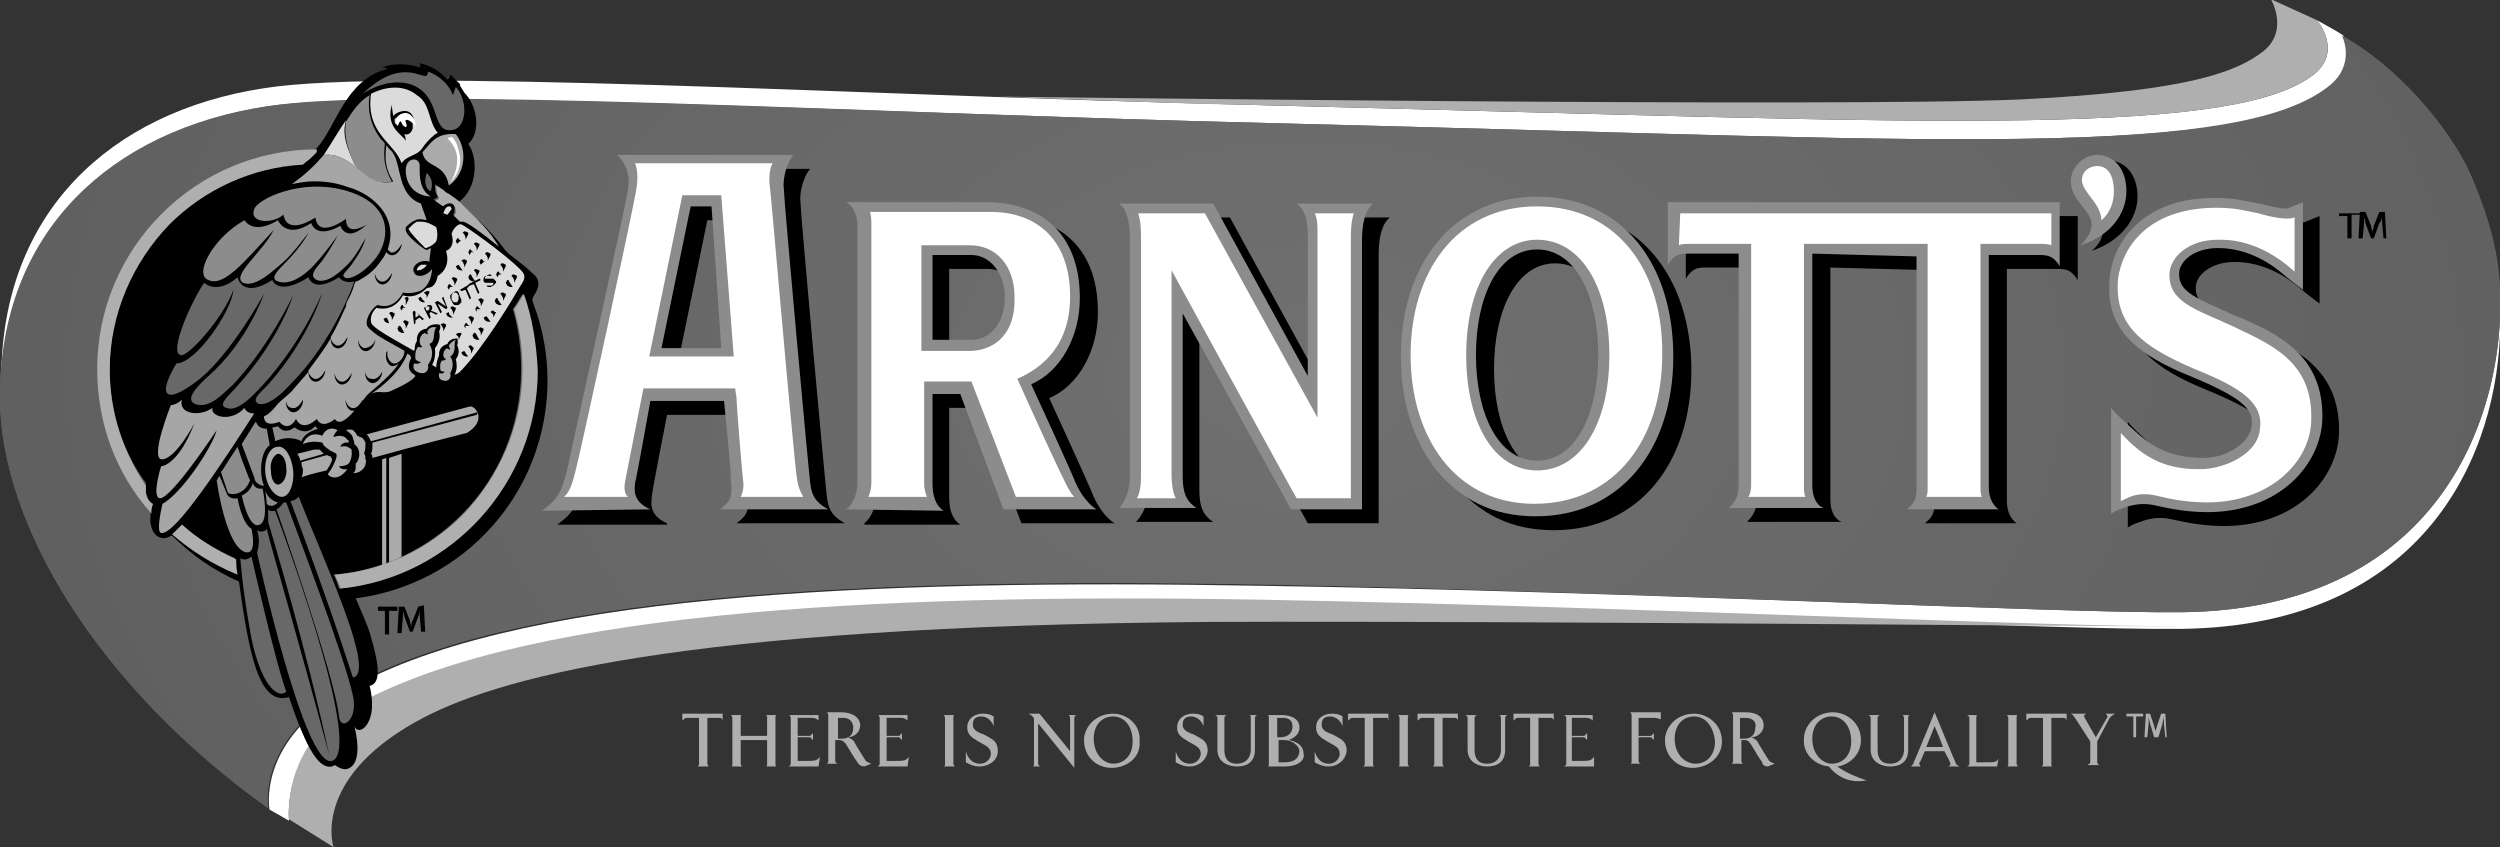 <?xml version="1.0" encoding="utf-8"?>
<!-- Generator: Adobe Illustrator 27.2.0, SVG Export Plug-In . SVG Version: 6.00 Build 0)  -->
<svg version="1.1"
	 id="Layer_1" xmlns:svg="http://www.w3.org/2000/svg" xmlns:sodipodi="http://sodipodi.sourceforge.net/DTD/sodipodi-0.dtd" xmlns:inkscape="http://www.inkscape.org/namespaces/inkscape" inkscape:version="1.1.1 (3bf5ae0d25, 2021-09-20)" sodipodi:docname="arnotts_2008.svg"
	 xmlns="http://www.w3.org/2000/svg" xmlns:xlink="http://www.w3.org/1999/xlink" x="0px" y="0px" viewBox="0 0 512.1 173.6"
	 style="enable-background:new 0 0 512.1 173.6;" xml:space="preserve">
<rect x="0" y="0" width="512.1" height="173.6" fill="#333333" stroke="none"/>
<style type="text/css">
	.st0{fill:#686868;}
	.st1{fill:#FFFFFF;}
	.st2{fill:#AFAFAF;}
	.st3{fill:url(#path12_00000045614286634892226340000011957739553720500121_);}
	.st4{fill:#DBDBDB;}
	.st5{fill-rule:evenodd;clip-rule:evenodd;fill:#DBDBDB;}
	.st6{fill-rule:evenodd;clip-rule:evenodd;fill:#686868;}
	.st7{fill:#8C8C8C;}
	.st8{fill-rule:evenodd;clip-rule:evenodd;fill:#8C8C8C;}
	.st9{fill-rule:evenodd;clip-rule:evenodd;fill:#A6A6A6;}
	.st10{fill:#AAAAAA;}
	.st11{fill-rule:evenodd;clip-rule:evenodd;fill:#AAAAAA;}
	.st12{fill-rule:evenodd;clip-rule:evenodd;fill:#FFFFFF;}
	.st13{fill:#A6A6A6;}
</style>
<sodipodi:namedview  bordercolor="#666666" borderopacity="1.0" id="namedview207" inkscape:current-layer="Layer_1" inkscape:cx="271.59623" inkscape:cy="-4.8566038" inkscape:pagecheckerboard="0" inkscape:pageopacity="0.0" inkscape:pageshadow="2" inkscape:window-height="715" inkscape:window-maximized="1" inkscape:window-width="1366" inkscape:window-x="-8" inkscape:window-y="-8" inkscape:zoom="1.3383838" pagecolor="#ffffff" showgrid="false">
	</sodipodi:namedview>
<g id="g204" transform="matrix(2.847,0,0,2.847,-614.971,-1040.442)">
	<path id="path2" class="st0" d="M373,409.5c17.7-0.2,22.9-13,22.9-22.2c0-3.1-0.6-5.7-2.1-9.2c-1-2.4-4.4-7.3-9.3-10.1
		c0,0,1.1,2.1-1,3.7c-2.6,2-7.7,3.4-20,3.7c-12.1,0.3-28.4-0.4-56.5-1.1c-28.8-0.7-62.3-2.7-71.8-1.2c-11.2,1.7-19.2,9-19.2,20.9
		c0,9.2,7.1,20.9,19.3,29.6c0,0-0.9-4.6,5.1-8.3c11.8-7.2,38-8.3,66.3-7.8C333.6,408,364.2,409.6,373,409.5"/>
	<path id="path4" class="st1" d="M236.8,424.5c-0.1-1.2,0.1-5.3,3.9-7.6c11.8-7.2,37.9-8.6,66.1-8.1c26.8,0.5,57.3,2,66.1,1.9
		c17.7-0.2,22.9-12.7,23-21.9c0-0.3,0-0.5,0-0.8c-0.3,9.1-5.6,21.3-22.9,21.5c-8.8,0.1-39.4-1.5-66.2-1.9
		c-28.3-0.5-54.5,0.6-66.3,7.8c-6,3.6-5.1,8.3-5.1,8.3L236.8,424.5z"/>
	<path id="path6" class="st2" d="M302.9,410.2c-38.4,0.3-51.5,4.1-57,7.2c-7.5,4.2-5.9,9-5.9,9l-3.2-2c-0.1-1.2,0.1-5.3,3.9-7.7
		c11.8-7.2,37.9-8.6,66.1-8.1c26.8,0.5,57.3,2,66.1,1.9C373,410.6,326.5,410.1,302.9,410.2"/>
	<path id="path8" class="st1" d="M235.3,373.1c9.5-1.4,43,0.5,71.8,1.2c28.1,0.7,44.4,1.4,56.5,1.1c12.3-0.3,17.4-1.6,20-3.7
		c1.7-1.3,1.4-3,1-3.7c-0.6-0.4-1.2-0.7-1.9-1.1c0,0,1.9,2.2-0.2,3.9c-2.7,2.1-8.7,3.1-20.7,3.3c-12,0.2-28-0.4-55.8-1.1
		c-28.5-0.7-61.6-2.7-71-1.2c-11.1,1.7-18.9,9-18.9,20.9c0,0.7,0,1.3,0.1,2c0-0.3,0-0.5,0-0.7C216.1,382.2,224.1,374.8,235.3,373.1"
		/>
	<path id="path10" class="st2" d="M382.7,366.9c0,0,1.9,2.2-0.2,3.9c-2.7,2.1-8.7,3.1-20.7,3.3c-12,0.2-28-0.4-55.8-1.1
		c-6-0.1-12.2-0.4-18.4-0.6c0,0,61.3,0.8,73.9,0.2c12.1-0.6,15.5-2,17.4-3.5c1.8-1.5,0.5-3.7,0.5-3.7S381.4,366.3,382.7,366.9"/>
	
		<radialGradient id="path12_00000080166831273872824780000012106115360250265499_" cx="156.575" cy="374.391" r="89.915" gradientTransform="matrix(3.136 0 0 -2.076 -180.983 1169.867)" gradientUnits="userSpaceOnUse">
		<stop  offset="0" style="stop-color:#707070"/>
		<stop  offset="1" style="stop-color:#3F3F3F"/>
	</radialGradient>
	<path id="path12" style="fill:url(#path12_00000080166831273872824780000012106115360250265499_);" d="M373,409.5
		c17.7-0.2,22.9-13,22.9-22.2c0-3.1-0.6-5.7-2.1-9.2c-1-2.4-4.4-7.3-9.3-10.1c0,0,1.1,2.1-1,3.7c-2.6,2-7.7,3.4-20,3.7
		c-12.1,0.3-28.4-0.4-56.5-1.1c-28.8-0.7-62.3-2.7-71.8-1.2c-11.2,1.7-19.2,9-19.2,20.9c0,9.2,7.1,20.9,19.3,29.6
		c0,0-0.9-4.6,5.1-8.3c11.8-7.2,38-8.3,66.3-7.8C333.6,408,364.2,409.6,373,409.5"/>
	<path id="path14" d="M227,401.7c-0.6,1.9,0.4,2.9,1.3,2.3l0.1,0c1.4,1.4,3,2.5,4.8,3.3c0.7,5,1.4,9,3.6,8.3c1.3,3.9,2.2,5.2,3.1,5
		l0.2-0.1c0.3,0.2,0.5,0.3,0.8,0.3c1.4-0.3,0.6-3.1,0.6-3.1c0.2,0.5,0.8,0.3,1.1-0.5c0.4-1,0-2.4,0-2.4c1-0.2,0.5-2.1,0.1-3.5
		c-0.2-0.8-0.6-1.6-1.1-2.8c7.8-1,13.8-7.6,13.8-15.7c0-1.7-0.3-3.4-0.8-4.9c-0.2-0.5-0.3-0.9-0.3-0.9s0.1-0.3,0.2-0.4
		c0.1-0.2,0.6-0.9-0.2-1.5c-0.4-0.4-0.8-0.7-1.7-1.4l-0.2-0.2v0c-0.6-0.8-1.3-1.6-2.1-2.3c0.5,0.6,1,1.2,1.5,1.9
		c-1.1-0.9-2.4-1.9-2.6-1.8l-0.2,0c-0.1-0.1-0.3-0.3-0.4-0.4c0.1-0.1,0.1-0.2,0.1-0.3c0.1-0.5-0.2-0.7-0.8-0.5l-0.1,0.1
		c-0.2-0.1-0.4-0.3-0.6-0.4c0.3-0.1,0.3-0.2,0.3-0.2c-0.2-0.3-0.2-0.6-0.2-0.9c0.2,0.2,0.5,0.3,0.7,0.5c0,0.1,0,0.2,0,0.2l0.1-0.1
		c0.3,0.2,0.6,0.5,0.9,0.7c1.4-1,1.4-3.2,0.7-4.2c0.9-0.8,0.7-2.7-0.3-3.7c-0.1-0.2-0.2-0.3-0.3-0.5l0-0.1l-0.1-0.1l-0.1-0.1
		l-0.1-0.1l-0.1-0.1l-0.1-0.1l-0.2-0.2c0,0.3-0.2,0.4-0.2,0.4c-0.8-1-2-1.2-2-1.2c0.1,0.2,0,0.3,0,0.3c-1.6-0.5-2.7,0-2.7,0
		c0.2,0,0.4,0.1,0.4,0.1c-3.1,0.8-3.7,4.2-5.1,5.7l0,0l-0.2,0.2v0c-0.3,0.3-0.5,0.5-0.8,0.8c-3.7,0.2-7.1,1.8-9.6,4.3
		c-2.7,2.7-4.3,6.4-4.3,10.5c0,3.1,0.9,6,2.6,8.3c0,0.1,0,0.3,0,0.4c0,0.2,0,0.4,0.1,0.5C226.7,401.5,226.8,401.7,227,401.7
		C227.1,401.8,227,401.7,227,401.7 M228.4,403.9c0.2-0.2,0.5-0.4,0.7-0.7c1.1,1,2.4,1.8,3.8,2.4c0,0.3,0.1,0.7,0.1,1.1
		C231.3,406.1,229.8,405.1,228.4,403.9 M240.4,407.8c-0.1-0.3-0.2-0.7-0.4-1c3.6-0.3,6.8-1.9,9.2-4.3c2.7-2.7,4.3-6.4,4.3-10.5
		c0-1.5-0.2-3-0.6-4.3c0.3-0.4,0.5-0.8,0.7-1.1c0.6,1.7,0.9,3.5,0.9,5.4C254.6,400.2,248.4,406.9,240.4,407.8"/>
	<path id="path16" class="st2" d="M238.8,376.2c-8.7,0-15.8,7.1-15.8,15.8c0,4,1.4,7.6,3.9,10.4l0-0.2c0-0.2,0.1-0.4,0.1-0.5
		c-0.2-0.1-0.3-0.3-0.4-0.4c-0.1-0.2-0.1-0.4-0.1-0.5c0-0.1,0-0.3,0-0.4c-1.6-2.4-2.6-5.2-2.6-8.3c0-4.1,1.7-7.8,4.3-10.5
		c2.5-2.5,5.9-4.1,9.6-4.3c0.2-0.2,0.4-0.3,0.6-0.5l0,0l0.2-0.2v0l0.2-0.2L238.8,376.2z M229.1,403.2c-0.3,0.3-0.5,0.5-0.7,0.7
		c1.4,1.2,3,2.2,4.7,2.9c-0.1-0.5-0.1-0.9-0.1-1.1C231.5,405,230.2,404.2,229.1,403.2 M253.7,386.6c-0.2,0.3-0.4,0.7-0.7,1.1
		c0.4,1.4,0.6,2.8,0.6,4.3c0,4.1-1.7,7.8-4.3,10.5c-2.4,2.4-5.6,4-9.2,4.3c0.1,0.3,0.3,0.6,0.4,1c8-0.8,14.2-7.6,14.2-15.7
		C254.6,390.1,254.3,388.3,253.7,386.6 M247.3,379.9c0.2,0.1,0.4,0.3,0.6,0.4l0.1-0.1c0.5-0.3,0.8,0,0.8,0.5c0,0.1-0.1,0.2-0.1,0.3
		c0.1,0.1,0.3,0.3,0.4,0.4l0.2,0c0.3,0,1.5,0.9,2.6,1.8c-0.4-0.7-0.9-1.3-1.5-1.9c-0.4-0.4-0.8-0.8-1.2-1.2
		c-0.3-0.3-0.6-0.5-0.9-0.7l-0.2-0.1c-0.2-0.2-0.4-0.3-0.7-0.5c0,0.3,0,0.6,0.2,0.9C247.6,379.7,247.6,379.8,247.3,379.9"/>
	<path id="path18" class="st4" d="M242.6,378.2c-0.3-0.2-0.7-0.5-1.1-1c-0.8-1.6-0.8-2.4-0.6-3.1c-0.5,0.7-1,1.6-1.6,2.5
		C240.8,376.4,241.9,377.9,242.6,378.2"/>
	<path id="path20" class="st5" d="M246,372.3c-0.7-0.6-1.9-0.8-3.3-0.1c-0.4,2.9,1.7,3.5,2.2,5c0.4-0.6,1.1-0.5,1.5-1.1
		c0.4-0.6,0.9-1,1.1-1.1C246.8,374.2,247,372.9,246,372.3"/>
	<path id="path22" d="M246.1,409.1l-0.4,1c-0.1,0.1-0.1,0.3-0.1,0.5h0c0-0.2-0.1-0.3-0.1-0.5l-0.4-1h-0.4l-0.1,1.9h0.3l0.1-1.2
		c0-0.2,0-0.3,0-0.5h0c0,0.2,0.1,0.4,0.1,0.5l0.4,1.1h0.2l0.4-1.1c0.1-0.2,0.1-0.4,0.1-0.6h0c0,0.2,0,0.4,0,0.5l0.1,1.2h0.3
		l-0.1-1.9L246.1,409.1z"/>
	<polygon id="polygon24" points="244,409.4 244.6,409.4 244.6,409.1 243.2,409.1 243.2,409.4 243.7,409.4 243.7,411.1 244,411.1 	
		"/>
	<path id="path26" d="M244.8,373.7c0.4-0.2,0.9,0.1,1,0.4l0,0.1c-0.1-1.2-1.3-0.7-1.5-0.4c0,0-0.1-0.6-0.1-0.8
		c-0.5,1.7,0.9,2.2,1,2.6c0,0,0-0.3-0.1-0.5c0.3,0.1,0.5-0.1,0.6-0.4c0-0.1,0-0.2,0-0.4c-0.1-0.2-0.4-0.5-0.6-0.3
		c-0.1,0.1,0.2,0.5,0,0.5c-0.2,0.1-0.2-0.5-0.4-0.4c-0.1,0.1-0.1,0.3-0.2,0.3c0,0-0.1-0.1-0.1-0.2l0-0.1v-0.1
		C244.5,374,244.6,373.8,244.8,373.7"/>
	<path id="path28" class="st5" d="M245.4,381.9L245.4,381.9c0.2-0.2,0.4-0.4,0.6-0.5c0.1,0,0.2,0,0.3,0c0.4,0,0.8,0.2,1.1,0.4
		c0.1,0.4,0.1,0.7,0,1c-0.1,0.2-0.6,0.5-0.8,0.5C246.4,383.1,245.4,382.1,245.4,381.9"/>
	<path id="path30" class="st5" d="M248.2,380.9c-0.1,0-0.2-0.1-0.3-0.1c0,0,0.1-0.3,0.2-0.4c0.1-0.1,0.2-0.1,0.2-0.1l0.1,0
		c0,0,0.1,0.1,0.1,0.2L248.2,380.9L248.2,380.9z"/>
	<path id="path32" class="st5" d="M246.1,384.9l-0.1,0v0c0-0.1,0-0.2,0.3-0.4c0.1,0,0.2,0,0.3,0l0.1,0
		C246.7,384.6,246.4,384.9,246.1,384.9"/>
	<path id="path34" class="st1" d="M244.8,373.7c-0.2,0.1-0.3,0.4-0.3,0.5l0,0.1c0,0.1,0.1,0.2,0.1,0.2c0.1,0,0.1-0.3,0.2-0.3
		c0.2-0.1,0.2,0.4,0.4,0.4c0.2-0.1-0.1-0.4,0-0.5c0.1-0.1,0.4,0.1,0.6,0.3c0.1,0.1,0.1,0.3,0,0.4c0.1-0.2,0.1-0.3,0.1-0.5l0,0
		C245.7,373.7,245.3,373.4,244.8,373.7"/>
	<path id="path36" class="st0" d="M233.3,405.6c0,0,0.1,2,0.8,5.8c0.8,3.8,2.1,4.3,2.5,3.8c-0.7-1.8-2.5-9.7-2.5-9.7
		C233.6,405.9,233.3,405.6,233.3,405.6"/>
	<path id="path38" class="st0" d="M235.3,402.1c0,0.4,0,0.7,0,0.9c0.4,1.4,2.7,8.9,4.4,16.8c-2.3-8.6-4.2-15-4.5-16.3
		c-0.2,0.3-0.6,0.2-0.7,0.1c0.3,0.8,0,1.6,0,1.6s3.4,15.6,5.4,15c2.4-0.8-4.1-18-4.1-18C235.4,402.3,235.3,402.1,235.3,402.1"/>
	<path id="path40" class="st0" d="M236.6,401.6c0,0-0.1,0-0.2,0c-0.1,0.2-0.3,0.4-0.5,0.5c0,0,4.2,12,4.5,14.9
		c0.1,1.1,1.4,0.3,1-1.5C240.8,412.7,237.2,403.3,236.6,401.6"/>
	<path id="path42" class="st0" d="M237.5,401.2c-0.3,0.3-0.6,0.3-0.6,0.3s2.4,6.2,4.5,12.7C243.1,413.9,239.4,406,237.5,401.2"/>
	<path id="path44" class="st6" d="M232.8,386.3c-0.1,1.5-2.7,5.3-4.1,5.3c0,0-1,1.6-0.7,2.1c0.3,0.5,1.5-0.3,2.4-1
		c2.3-1.9,4.6-6.1,4.6-6.1s-1.2,3.5-4.1,6c-0.3,0.3-1.7,1.5-0.9,1.9c1.1,0.5,2.3-1,2.7-1.3c2.6-2.7,4.4-6.5,4.4-6.5s-1,3.2-4,6.5
		c-0.6,0.7-1.5,1.4-0.8,1.6c0.7,0.3,1.7-0.7,2-1c3.3-3.3,4.9-7.3,4.9-7.3s-0.9,3.2-3.8,6.5c-0.5,0.6-1.4,1.2-0.8,1.5
		c0.6,0.2,1.6-0.6,2.3-1.4c3.2-3.2,4.6-7.4,4.6-7.4c-0.8,0.2-1.1-0.3-1.1-0.3c-1.9,1.2-2.2,0-2.2,0c-2.2,1.4-2.6,0.2-2.6,0.2
		c-2.2,1.4-2.5-0.2-2.5-0.2c-1.5,1.3-2.4,0.4-2.4,0.4c-0.8,1.1-2.6,5-1.7,5.2C229.5,391.2,232.1,388.3,232.8,386.3"/>
	<path id="path46" class="st6" d="M248.6,374.8c-1.7,0.3-0.7-2.5-3.1-3.3c-1.7-0.5-3.4,0.7-3.4,0.7c2.7-2.6,4.2-1.1,4.6-1.3
		c0.1-0.1,0.1-0.3,0.1-0.3s1.3,0.4,1.8,1.7c0,0,0.1-0.3,0.2-0.6C249.7,372.7,249.6,374.6,248.6,374.8"/>
	<path id="path48" class="st6" d="M246.7,377.9c0,0,0.6,0.4,0.3,1.3C246.9,379.2,246.4,378.9,246.7,377.9"/>
	<path id="path50" class="st7" d="M234.1,380.6"/>
	<path id="path52" class="st7" d="M238.9,396.3c-0.2-0.1-0.2-0.2-0.2-0.2c-0.7,0.8-1.5,0.1-1.5,0.1c-0.8,0.6-1.2-0.1-1.2-0.1
		c-0.1,0.1-0.4,0.1-0.4,0.1l0.2,0.9l0,0.1c1.1-0.5,1.9,0,1.9,0S237.8,396.6,238.9,396.3 M234.3,399.8c0,0,0,0.1,0.1,0.3
		c0.1,0.1,0.3,0.3,0.6,0.3c-0.4-1-0.2-2.5,0.4-2.9l0-0.1l-0.2-1.1c-0.3,0-0.5-0.1-0.6-0.2c-0.1-0.1-0.1-0.2-0.2-0.3l-0.5,0.8
		c-0.2,0.3-0.3,0.5-0.5,0.8l0.3,0.8L234.3,399.8z M233.1,401.3c-0.5,0.1-0.7-0.2-0.7-0.2c-0.1-0.1-0.4-1-0.6-1.4
		c-0.1,0.1-0.1,0.2-0.2,0.3c0,0.1,0.7,5.1,2.2,5.2c0.7,0,0.3-1.7,0.3-1.7C233.4,403.1,233.1,401.3,233.1,401.3 M234.2,400.2
		c-0.2,0.7-0.8,0.9-0.8,0.9s0.5,2.5,1.3,2.1c0.7-0.3,0.2-2.6,0.2-2.6C234.3,400.7,234.2,400.2,234.2,400.2 M235.1,400.8
		c0,0,0.1,0.8,0.1,0.9c0,0,0.3,0.4,0.8-0.1C236,401.6,235.4,401.5,235.1,400.8 M243.7,375.8c-0.1-0.2-0.3-0.3-0.4-0.5
		c-0.5-0.7-0.9-1.7-0.7-3c-0.7,0.4-1.2,1.1-1.7,1.9c-0.1,0.7-0.1,1.5,0.6,3.1c0.4,0.5,0.7,0.8,1.1,1c0.9,0.5,1.6,0.2,1.6,0.2
		C243.6,377.5,243.6,376.6,243.7,375.8 M234,400l-0.1-0.2l-0.5-1.3l-0.3-0.9c-0.4,0.6-0.8,1.2-1.1,1.7l-0.1,0.1l0.5,1.5
		C232.6,401.1,233.6,401.1,234,400"/>
	<path id="path54" class="st8" d="M234.3,380.5c0.2-0.7,3.4-2.3,6.7-1.3c3.3,1,3,3.4,2.2,4.6c-0.8,1.2-2.1,1.9-2.4,1.6
		c-0.3-0.2,0.2-0.4,0.7-1.2c0.7-1,0.8-1.6,0.8-1.6s-0.7,1.3-1.2,1.8c-0.5,0.5-1.5,1.5-2.3,1.2c-0.6-0.3-0.1-0.8,0.4-1.4
		c0.7-1,1.1-1.8,1.1-1.8s-1.1,1.5-1.5,1.9c-0.4,0.5-1.7,1.8-2.8,1.4c-0.6-0.2,0-0.8,0.4-1.2c1.4-1.4,1.8-2.3,1.8-2.3
		s-1.2,1.6-1.8,2.1c-0.6,0.5-2,1.9-2.9,1.5c-0.9-0.5,1.4-2.2,2.2-3.8c-2.2,2.4-3.6,4.1-4.7,3.6c-1.1-0.4,0.4-3.1,2.6-4.3
		c0,0,0.6,1.1,2.4,0c0,0,0.6,1.4,2.4,0.2c0,0,0.3,1.2,2.1,0.2c0,0,0.4,1.3,1.9-0.1c0,0-1.5,1-1.5-0.4c0,0-2,1.5-2.2-0.1
		c0,0-2,1.4-2.3-0.2C235.6,381.6,233.9,381.5,234.3,380.5"/>
	<path id="path56" class="st9" d="M233.6,394.8c0,0,0.1,0.4,0.7,0.4c-2.2,3.4-5.7,8.8-6.7,8.6c-0.4-0.1,0.1-2.1,0.1-2.1
		c1.3-0.7,3.5-3.9,3.9-5.3c0,0-3.3,5-4.1,4.9c-0.6-0.1,0.1-2.3,0.1-2.3s1.2,0,2.4-3.1c0,0-1.3,2.5-2.3,2.6c-1,0.1,0.6-3.9,0.6-3.9
		s0.4,0,0.8-0.4c-0.3,1,1.2,1.3,2.2,0.6C231.1,395.4,232.6,395.9,233.6,394.8"/>
	<path id="path58" class="st10" d="M245.6,391.2L245.6,391.2l-0.1-0.2l-0.2-0.1c0,0.1-0.5,1.5-2.6,2.9c0.5-0.3,0.9,0,1.4-0.2
		c1.1-0.5,1.6-0.8,1.8-1.1l-0.1-0.1C245.1,392,245.6,391.2,245.6,391.2"/>
	<path id="path60" class="st11" d="M248.8,375.1c0.8,1,0.8,2.8-0.5,3.7c-0.3-1.7-1.7-1.2-1.9-2.4C247,375.8,247.3,375,248.8,375.1"
		/>
	<path id="path62" class="st11" d="M247,379.6c-1.3-0.1-1.8-1-1.8-1.9c0-1,1.1-1,1-0.2C246.2,378.2,246.2,379.1,247,379.6"/>
	<path id="path64" class="st10" d="M235.1,399.5c-0.1-1,0.3-1.9,0.9-1.9c0.5-0.1,1,0.7,1.1,1.7c0.1,1-0.3,1.9-0.8,1.9
		S235.2,400.5,235.1,399.5"/>
	<path id="path66" class="st11" d="M247.4,389c-0.3,0.4,0,1-0.5,1.2c0,0,0.5,0.7-0.1,1.5c0.1,0.4-0.2,0.8-0.8,0.5
		c-0.4-0.2-0.2-0.6-0.2-0.6s0.3,0.1,0.5-0.1c0,0-0.2,0-0.4-0.2c0,0-0.1-0.6,0.2-0.9c0,0,0.2,0.1,0.3,0c0,0-0.2-0.1-0.2-0.4
		c0,0,0-0.5,0.4-0.6c0,0,0,0.1,0.2,0.1c0,0-0.1-0.2,0-0.3C247,388.9,247.4,389,247.4,389"/>
	<path id="path68" class="st11" d="M248.8,389.9c-0.2,0.3,0.1,0.9-0.4,1.2c0,0,0.4,0.5,0,1.2c0.1,0.3-0.1,0.7-0.6,0.5
		c-0.3-0.1-0.2-0.5-0.2-0.5s0.3,0.1,0.4-0.1c0,0-0.2,0-0.3-0.1c0,0-0.1-0.5,0.1-0.7c0,0,0.2,0,0.3-0.1c0,0-0.2-0.1-0.2-0.3
		c0,0,0-0.4,0.3-0.5c0,0,0,0.1,0.2,0.1c0,0-0.1-0.2-0.1-0.3C248.5,390,248.8,389.9,248.8,389.9"/>
	<path id="path70" class="st10" d="M243.8,398.4l-0.3,0.1v7.6c0.1,0,0.2-0.1,0.3-0.1V398.4L243.8,398.4z"/>
	<path id="path72" class="st10" d="M244,398.4v7.5c0.3-0.1,0.6-0.2,0.9-0.4v-7.4C244.9,398.1,244.3,398.3,244,398.4"/>
	<path id="path74" class="st12" d="M248.6,375.4c0.3,0.3,0.4,0.8,0.5,1.3c0.1,0.7-0.2,1.4-0.7,1.9c0.3-0.5,0.5-1,0.5-1.7
		c0-0.6-0.3-1.1-0.7-1.5C248.2,375.4,248.6,375.2,248.6,375.4"/>
	<path id="path76" d="M235.5,399.3c-0.1-0.6,0.2-1.1,0.5-1.2c0.3,0,0.6,0.4,0.6,1c0.1,0.6-0.2,1.1-0.5,1.2
		C235.8,400.4,235.5,400,235.5,399.3"/>
	<path id="path78" class="st4" d="M253.4,384.8c-1.1-1.1-3.9-3.1-4.2-3.2c-0.3-0.1-0.7,0.5-0.7,0.7c0.3,1-0.4,1.2-0.4,1.2
		c0.4,1.3-0.6,1.8-0.6,1.8c-0.2,1-0.7,0.8-0.8,0.9c-0.1,0.1-0.8,0.8-1.7,0.5c-0.7,1.3-1.9,0.9-1.9,0.9s-0.5,0.4-0.4,1
		c0,0.3,0.6,0.7,3.1,2.1c0.1-0.2,0-0.4,0.2-0.7c0,0-0.1-0.8,0.7-0.9c0,0,0.2-0.4,0.9-0.3c0,0,0.2,0.1,0,0.5c0,0,0.2,0.6-0.3,1.2
		c0,0,0.1,0.7-0.2,1.2c0.1,0.1,0.2,0.1,0.3,0.2c0-0.2,0-0.4,0.2-0.9c0,0-0.1-0.6,0.6-0.8c0,0,0.1-0.4,0.7-0.4c0,0,0.1,0.2,0,0.5l0,0
		l0,0l0,0c0,0,0.3,0.5-0.1,1c0,0,0.2,0.7-0.1,1.1v0c0.1,0,0.3-0.1,0.4-0.2c1.7-1.7,3.9-5.4,4.3-6.1
		C253.9,385.4,253.8,385.2,253.4,384.8"/>
	<polygon id="polygon80" points="248.9,390.1 248.9,390.1 248.9,390.1 	"/>
	<path id="path82" d="M245.8,387.8l-0.1,0.1l0,0l0.1,0.9l0.1-0.1l0,0l0-0.2l0.3-0.2l0.2,0.2l0.1-0.1l0,0l0,0L245.8,387.8z
		 M245.9,388.3l0-0.4l0.3,0.2L245.9,388.3z M247,387.8l0.1-0.1l0-0.1l0-0.1l-0.1-0.1l-0.1,0l0,0l-0.1,0l-0.1,0.1l-0.2,0.1l0.4,0.8
		l0.1-0.1l0,0l-0.1-0.3l0.1-0.1l0.4,0.2l0.1-0.1l0.1,0l-0.1,0L247,387.8z M246.9,387.7L246.9,387.7l-0.1,0.1l-0.1,0l-0.1-0.2
		l0.1-0.1l0.1,0l0,0l0,0l0.1,0l0,0l0,0l0,0L246.9,387.7L246.9,387.7z M247.9,386.8l-0.1,0.1l0,0l0.3,0.6l-0.6-0.4l-0.2,0.1l0.4,0.8
		l0.1-0.1l0,0l-0.3-0.6l0.6,0.4l0.1-0.1l0,0l0,0L247.9,386.8z M249,386.5l-0.1-0.1v0v0l-0.1,0l0,0l-0.2,0.1l-0.1,0.1l-0.1,0.1l0,0.2
		v0l0.1,0.2l0.1,0.2l0.1,0.1l0.1,0l0,0l0.2,0l0.1-0.1l0.1-0.1l0-0.2v0l-0.1-0.2L249,386.5z M249,387l-0.1,0.2l-0.1,0l-0.1,0
		c-0.1,0-0.1-0.1-0.2-0.2l0-0.2l0-0.1l0.1-0.2l0.1,0l0.1,0c0.1,0,0.1,0.1,0.2,0.2l0,0l0,0L249,387L249,387z M249.8,386L249.8,386
		l0-0.1l-0.7,0.4l0.1,0.1l0,0l0.3-0.1l0.3,0.7l0.1-0.1l0,0l-0.3-0.7L249.8,386L249.8,386z M250.6,385.6L250.6,385.6l-0.1-0.1
		l-0.8,0.4l0.1,0.1l0,0l0.3-0.1l0.3,0.7l0.1-0.1l0,0l-0.3-0.7L250.6,385.6L250.6,385.6z M251.6,385.6L251.6,385.6L251.6,385.6
		l-0.1-0.1l-0.1,0l-0.1,0l-0.1,0l-0.1,0l-0.1,0l0,0l-0.1,0v0l0-0.1l0.1-0.1l0.2,0l0.1,0l0.1,0l0,0l0,0l-0.1-0.1l0,0l0,0l-0.1,0
		l-0.2,0.1c-0.1,0-0.2,0.1-0.2,0.2l0,0.1l0,0.1l0.1,0.1l0.1,0l0.1,0l0.1,0l0.1,0l0.1,0l0,0l0.1,0l0,0l0,0.1l-0.1,0.1l-0.2,0l-0.1,0
		l-0.1,0l0,0l0,0l0,0l0.1,0.1l0,0l0,0l0.2,0l0.2-0.1l0.1-0.1l0.1-0.1l0-0.1L251.6,385.6L251.6,385.6z"/>
	<path id="path84" d="M252.6,385.6L252.6,385.6L252.6,385.6L252.6,385.6l-0.1,0l-0.1,0.2l0.1,0.2l0.2,0.1l0.1,0l0.1,0l0.1,0l-0.1,0
		C252.7,385.8,252.6,385.7,252.6,385.6 M253.2,385.3L253.2,385.3L253.2,385.3l-0.2-0.1l-0.1,0l-0.1,0.1v0l0.1,0.1l0,0v0l0.1,0.2
		l0,0.1l0,0.1l0.1-0.2l0.1-0.2L253.2,385.3z M251.8,386.9L251.8,386.9L251.8,386.9L251.8,386.9l-0.1,0l-0.1,0.2l0.1,0.2l0.2,0.1
		l0.1,0l0.1,0l0.1,0l-0.1,0C251.9,387.1,251.8,387,251.8,386.9 M252.4,386.6l-0.2-0.1l-0.1,0l-0.1,0.1l0,0l0.1,0.1l0,0l0.1,0.2
		l0,0.1l0,0.1l0.1-0.2l0.1-0.2L252.4,386.6z M251,388.2L251,388.2L251,388.2L251,388.2L251,388.2l-0.2,0.1l0.1,0.2l0.2,0.1l0.1,0
		l0.1,0l0.1,0l-0.1,0C251.1,388.3,251,388.2,251,388.2 M251.6,387.9L251.6,387.9L251.6,387.9l-0.1-0.1l-0.1,0l-0.1,0.1l0,0l0.1,0.1
		l0,0v0l0.1,0.1l0,0.1l0,0.1l0.1-0.2l0.1-0.2L251.6,387.9L251.6,387.9z M250.2,389.4L250.2,389.4L250.2,389.4L250.2,389.4l-0.1,0
		l-0.1,0.2l0.1,0.2l0.2,0.1l0.1,0l0.1,0l0.1,0l-0.1,0C250.3,389.6,250.3,389.5,250.2,389.4 M250.6,389L250.6,389l-0.2,0.1l0,0
		l0.1,0.1l0,0l0.1,0.2l0,0.1l0,0.1l0.1-0.2l0.1-0.2l0-0.1L250.6,389z M250.6,389.3L250.6,389.3L250.6,389.3L250.6,389.3z
		 M249.4,390.7L249.4,390.7L249.4,390.7L249.4,390.7L249.4,390.7l-0.2,0.1l0.1,0.2l0.2,0.1l0.1,0l0.1,0l0.1,0l-0.1,0
		C249.5,390.9,249.5,390.8,249.4,390.7 M250,390.4l-0.1-0.1l-0.1,0l-0.1,0.1v0l0.1,0.1l0,0l0.1,0.2l0,0.1l0,0.1l0.1-0.2l0.1-0.2
		L250,390.4z M252.1,384.6L252.1,384.6l0.1,0.2l0,0.1v0.1l0.1-0.2l0.1-0.2l0-0.1l-0.2-0.1l-0.1,0l-0.1,0.1L252.1,384.6L252.1,384.6z
		 M251.9,385.2L251.9,385.2l0.1,0l0.1,0l0.1,0l-0.1,0c-0.2-0.1-0.2-0.2-0.2-0.2l0,0v0l0,0l-0.1,0v0l0,0l-0.1,0.2l0.1,0.2
		L251.9,385.2z M249.8,388.4L249.8,388.4l0.1,0.2l0,0.1l0,0.1l0.1-0.2l0.1-0.2l0-0.1l0,0l0,0l-0.2-0.1l-0.1,0l-0.1,0.1v0
		L249.8,388.4z M249.5,388.9L249.5,388.9l0.2,0l0.1,0l0.1,0l-0.1,0c-0.2-0.1-0.2-0.2-0.2-0.2l0,0v0l0,0l-0.1,0l-0.1,0.2l0.1,0.2
		L249.5,388.9z M249,389.4L249,389.4l-0.2,0.1l0,0l0.1,0.1l0,0v0l0.1,0.1l0,0.1l0,0.1l0.1-0.2l0.1-0.2l0-0.1L249,389.4z
		 M250.3,387.7L250.3,387.7l0.2,0l0.1,0l0.1,0l-0.1,0c-0.2-0.1-0.2-0.2-0.2-0.2l0,0l0,0l0,0l-0.1,0l-0.1,0.2l0.1,0.2L250.3,387.7z
		 M250.6,386.9L250.6,386.9l-0.2,0.1v0l0.1,0.1l0,0l0.1,0.2l0,0.1l0,0.1l0.1-0.2l0.1-0.2l0-0.1L250.6,386.9z M250.8,384.3l0.1,0
		l0.1,0l0,0l-0.1,0c-0.2-0.1-0.2-0.2-0.2-0.2l0,0l0,0l0,0l-0.1,0l0,0v0l-0.1,0.2l0.1,0.2L250.8,384.3z M251,383.8L251,383.8l0.1,0.2
		l0,0.1l0,0.1l0.1-0.2l0.1-0.2l0-0.1l-0.2-0.1l-0.1,0l-0.1,0.1L251,383.8L251,383.8z M250.2,384.8l-0.1,0.1v0l0.1,0.1l0,0l0.1,0.2
		l0,0.1l0,0.1l0.1-0.2l0.1-0.2l0-0.1L250.2,384.8L250.2,384.8z M249.9,385.2L249.9,385.2L249.9,385.2L249.9,385.2l-0.1,0l-0.1,0.2
		l0.1,0.2l0.2,0.1l0.1,0l0.1,0l0.1,0l-0.1,0C249.9,385.3,249.9,385.2,249.9,385.2 M248.8,387.6L248.8,387.6L248.8,387.6l-0.2-0.1
		l-0.1,0l-0.1,0.1l0,0l0.1,0.1v0v0h0v0v0l0,0l0.1,0.2l0,0.1l0,0.1l0.1-0.2l0.1-0.2L248.8,387.6z M248.6,387.7L248.6,387.7
		L248.6,387.7L248.6,387.7L248.6,387.7L248.6,387.7z M248.3,387.9L248.3,387.9L248.3,387.9L248.3,387.9L248.3,387.9l-0.2,0.1
		l0.1,0.2l0.2,0.1l0.1,0l0.1,0l0.1,0l-0.1,0C248.3,388.1,248.3,388,248.3,387.9 M247.9,388.7L247.9,388.7l-0.2,0.1v0l0.1,0.1l0,0
		l0.1,0.2l0,0.1l0,0.1l0.1-0.2l0.1-0.2l0-0.1L247.9,388.7z M250.2,383.1L250.2,383.1l0.1,0.2l0,0.1l0,0.1l0.1-0.2l0.1-0.2l0-0.1
		l-0.2-0.1l-0.1,0l-0.1,0.1L250.2,383.1L250.2,383.1z M249.9,383.6l0.1,0l0.1,0l0.1,0l-0.1,0c-0.2-0.1-0.2-0.1-0.2-0.2l0,0v0l0,0
		l-0.1,0l-0.1,0.2l0.1,0.2L249.9,383.6z M249.4,384.1L249.4,384.1l-0.2,0.1l0,0l0.1,0.1l0,0l0.1,0.2l0,0.1l0,0.1l0.1-0.2l0.1-0.2
		l0-0.1L249.4,384.1z M249,384.5L249,384.5L249,384.5L249,384.5L249,384.5l-0.2,0.1l0.1,0.2l0.2,0.1h0l0.1,0l0.1,0l0.1,0l-0.1,0
		C249.1,384.7,249.1,384.6,249,384.5 M248.4,386.1L248.4,386.1l0.1,0l0.1,0l0.1,0l-0.1,0c-0.2-0.1-0.2-0.2-0.2-0.2l0,0l0,0l0,0
		l-0.1,0l0,0v0l-0.1,0.2l0.1,0.2L248.4,386.1z M248.6,385.6L248.6,385.6l0.1,0.2l0,0.1l0,0.1l0.1-0.2l0.1-0.2l0-0.1l-0.2-0.1l-0.1,0
		l-0.1,0.1v0L248.6,385.6z M245.4,388.6l-0.2-0.1l-0.1,0l-0.1,0.1v0l0.1,0.1l0,0l0.1,0.2l0,0.1l0,0.1l0.1-0.2l0.1-0.2L245.4,388.6z
		 M244.8,388.9L244.8,388.9L244.8,388.9L244.8,388.9l-0.1,0l-0.1,0.2l0.1,0.2l0.2,0.1l0.1,0l0.1,0l0.1,0l-0.1,0
		C244.9,389.1,244.9,389,244.8,388.9 M243.8,388.3L243.8,388.3L243.8,388.3L243.8,388.3L243.8,388.3l-0.2,0.1l0.1,0.2l0.2,0.1l0.1,0
		l0.1,0l0,0l-0.1,0C243.9,388.4,243.9,388.4,243.8,388.3 M244.4,388l-0.2-0.1l-0.1,0l-0.1,0.1l0,0l0.1,0.1l0,0l0.1,0.2l0,0.1l0,0.1
		l0.1-0.2l0.1-0.2L244.4,388z M245,387.6l0.1,0l0.1,0l0.1,0l-0.1,0c-0.2-0.1-0.2-0.1-0.2-0.2l0,0l0,0l0,0l-0.1,0v0l0,0l-0.1,0.2
		l0.1,0.2L245,387.6z M245.3,386.8L245.3,386.8l-0.2,0.1l0,0l0.1,0.1l0,0l0,0.2l0,0.1l0,0.1l0.1-0.2l0.1-0.2l0-0.1L245.3,386.8z
		 M246.7,386.4L246.7,386.4l-0.2,0.1l0,0l0.1,0.1l0,0v0l0.1,0.1l0,0.1l0,0.1l0.1-0.2l0.1-0.2l0-0.1L246.7,386.4z M246.3,386.8
		L246.3,386.8L246.3,386.8L246.3,386.8L246.3,386.8l-0.2,0.1l0.1,0.2l0.2,0.1l0.1,0l0.1,0l0.1,0l-0.1,0
		C246.4,387,246.3,386.9,246.3,386.8 M249.1,382.8l0.1,0l0.1,0l0,0l-0.1,0c-0.2-0.1-0.2-0.2-0.2-0.2l0,0l0,0l0,0l-0.1,0l-0.1,0.2
		l0.1,0.2L249.1,382.8z M249.4,382.3L249.4,382.3l0.1,0.2l0,0.1l0,0.1l0.1-0.2l0.1-0.2l0-0.1l-0.2-0.1l-0.1,0l-0.1,0.1L249.4,382.3
		L249.4,382.3z"/>
	<path id="path86" class="st10" d="M239.8,398.3c-0.1,0-0.2-0.1-0.3-0.1l-1.8,0.5c0,0.1,0,0.3,0.1,0.5c0,0.2,0,0.4-0.1,0.6
		c0.2-0.1,0.9-0.3,1.8-0.5l0,0c0.1-0.1,0.1-0.2,0.2-0.3c0.1-0.2,0.2-0.4,0.2-0.5L239.8,398.3z"/>
	<path id="path88" class="st10" d="M239.3,398.1c-0.1-0.1-0.2-0.2-0.3-0.3l-0.2,0l-0.2,0l-1.2,0.3c0.1,0.2,0.2,0.3,0.2,0.5
		L239.3,398.1z"/>
	<path id="path90" class="st10" d="M249.8,394.7l-7.4,2c0.1,0.1,0.2,0.3,0.3,0.5l7.7-2.1l-0.1,0.2l-7.5,2c0,0.1,0,0.2,0,0.3
		c0,0.1,0,0.3-0.1,0.5c0.1,0.1,0.1,0.2,0.1,0.3c3.2-0.9,6.8-1.8,6.8-1.8C251.1,395.7,250.2,394.6,249.8,394.7"/>
	<path id="path92" class="st10" d="M242.2,398.1c0.1-0.3,0.1-0.5,0.1-0.7l0-0.1c-0.1-0.2-0.2-0.4-0.4-0.4c-0.1-0.1-0.2-0.1-0.2-0.1
		l-0.1-0.2c-0.1-0.1-0.2-0.2-0.2-0.2c-0.2-0.1-0.5,0-0.5,0c0.3,0.2,0.5,0.4,0.5,0.6c0.1,0.2,0.1,0.4,0.1,0.4l0.1,0.1l0.1,0.1
		c0.3,0.5,0.1,0.9,0,1.1l-0.1,0.1c0,0.1,0,0.2,0,0.3c0,0.3-0.2,0.4-0.2,0.4c0.5,0,0.8-0.3,0.9-0.6c0-0.1,0.1-0.3,0-0.4
		C242.3,398.3,242.3,398.2,242.2,398.1"/>
	<path id="path94" class="st10" d="M241.1,398.8L241.1,398.8c0.3-0.4,0.2-1,0.2-1l-0.1-0.1l-0.2-0.1c-0.2-0.1-0.5,0-0.5,0
		c0.1-0.4,0.6-0.3,0.6-0.3c0-0.1,0-0.2-0.1-0.2c-0.3-0.5-1-0.2-1-0.2c0-0.2,0.3-0.5,0.3-0.5c-0.8-0.4-1.1,0.4-1.1,0.4
		c-1.1-0.4-1.4,0.6-1.4,0.6c0.7-0.3,1.4-0.1,1.4-0.1l0.1,0.2c0.2,0.2,0.4,0.3,0.5,0.4c0.1,0,0.2,0.1,0.2,0.1c0.1,0,0.2,0.1,0.2,0.1
		c0.1,0.2-0.1,0.6-0.3,1c-0.1,0.2-0.3,0.4-0.3,0.5l0,0c0.4,0.4,1,0.2,1.4-0.4l0,0c-0.5,0.1-0.6-0.2-0.6-0.2S240.9,399,241.1,398.8"
		/>
	<path id="path96" d="M385.8,380.7v0.2h-0.6v1.7h-0.3V381h-0.6v-0.2H385.8z M387.5,382.6l-0.1-1.1c0-0.1,0-0.3,0-0.5h0
		c0,0.2-0.1,0.4-0.2,0.5l-0.4,1.1h-0.2l-0.4-1.1c0-0.2-0.1-0.3-0.1-0.5h0c0,0.2,0,0.3,0,0.5l-0.1,1.1h-0.3l0.1-1.9h0.4l0.4,1
		c0,0.1,0.1,0.3,0.1,0.5h0c0-0.2,0.1-0.3,0.1-0.5l0.4-1h0.4l0.1,1.9L387.5,382.6z"/>
	<path id="path98" d="M367.3,382c0-1-1.5-1.7-1.5-3.1c0-1,0.9-1.9,1.9-1.9c1.2,0,2.1,1,2.1,2.6c0,1.6-1.2,3.2-3.3,3.9
		C367.1,383,367.3,382.5,367.3,382"/>
	<g id="g112">
		<path id="path100" d="M264,403.1c-1.4-0.6-1.1-1.6-1.1-1.9c0-0.3,1.1-5.9,1.1-5.9h5.3c0,0,0.5,4.9,0.5,5.7c0.1,1.2,0,1.5-0.8,2.1
			h7.8c-1.1-0.6-1.2-1.2-1.3-1.9c-0.1-0.7-1.9-20.4-1.9-21.2c-0.1-0.8,0.3-2,0.7-2.4h-12.7c0.4,0.3,1,1.2,0.7,2.4
			c-0.1,1-4.1,18.8-4.4,20.3c-0.4,1.6-0.7,2.1-1.8,2.9H264z M268.4,381.3l0.7,10.2h-4.3l2.1-10.2L268.4,381.3z"/>
		<path id="path102" d="M298.6,400.8c0-1.4,0-17.2,0-17.2c0-1.4-0.3-2.2-0.9-2.5l6.8,0l6.8,12.4v-9.6c0-1.2,0-2.2-0.8-2.8h5.5
			c-0.6,0.5-0.8,1.5-0.8,2.7v19.3h-5.1l-7.8-14.1c0,0,0,10.6,0,11.7c0,1.1,0.2,1.8,1,2.3h-5.6C297.7,403.1,298.6,402.2,298.6,400.8"
			/>
		<path id="path104" d="M278.2,403.1c0.5-0.4,0.8-1.1,0.8-2l0-18.4c0-0.8-0.3-1.4-0.8-1.7c0,0,9.5,0,10.1,0c3.6,0,6.7,2,6.7,6.9
			c0,2.8-1.4,5.3-3.5,6.2c0,0,2.9,6.3,3.2,7.1c0.4,0.9,1,1.6,1.5,1.9h-6.7l-3.2-8.3h-2v6.4c0,0.9,0.2,1.6,0.8,2H278.2L278.2,403.1z
			 M284.3,390.9l2.8,0c1.2,0,2.4-1,2.4-3.1c0-1.6-1-3-2.4-3c-1.3,0-2.8,0-2.8,0L284.3,390.9z"/>
		<path id="path106" d="M355.2,384.9v16.7c0,0.8-0.2,1.1-0.7,1.5l6.6,0c-0.4-0.3-0.7-0.8-0.7-1.6v-16.7c0,0,2.9,0,3.5,0
			c0.7,0,1.1,0,1.6,0.8V381h-28.2v4.5c0.5-0.8,0.9-0.8,1.5-0.8c0.6,0,3.6,0,3.6,0v16.7c0,0.8-0.3,1.2-0.7,1.6c0.9,0,5.4,0,6.8,0
			c-0.5-0.2-0.8-0.8-0.8-1.6l0-16.7L355.2,384.9z"/>
		<path id="path108" d="M369,386.4L369,386.4c-0.4,3.8,2,5.6,6,7.2c3.8,1.6,4.4,2.4,4.2,3.6c-0.2,1.2-1.9,2.2-3.4,2.2
			c-2.7,0-3.8-0.8-5.5-2.4c-0.9-0.8-1.2-1.2-1.2-1.2l0,7.6c0,0,0.5-0.3,0.9-0.4c0.5-0.2,1.3-0.4,2.2-0.2c0.5,0.1,2,0.5,3.8,0.5
			c5.3,0,8.2-3.5,8.3-6.7c0.1-4.6-3.2-6.1-5.9-7.3l-0.3-0.1l-1.1-0.5c-2.3-1-3.1-1.5-3-2.7c0.1-0.8,1.1-1.7,2.8-1.7h0
			c2.2,0,3.9,1.2,4.7,1.9c0.6,0.5,1.4,1.1,1.4,1.1V381l-1,0.4c-0.1,0.1-0.6,0.1-2.1-0.3l-0.1,0c-0.9-0.2-1.8-0.4-3-0.4
			C371.8,380.6,369.3,383.5,369,386.4"/>
		<path id="path110" d="M327.9,380.6c-6,0-9.8,4.8-9.8,11.5c0,3.1,0.8,5.9,2.5,8.1c1.8,2.2,4.1,3.4,7.2,3.4c6.1,0,9.9-4.8,9.9-11.5
			C337.7,385.4,333.9,380.6,327.9,380.6 M327.9,399.6c-2.8,0-4.4-3.4-4.4-7.6c0-4.2,1.6-7.6,4.4-7.6c2.8,0,4.4,3.4,4.4,7.6
			C332.3,396.2,330.7,399.6,327.9,399.6"/>
	</g>
	<path id="path114" class="st7" d="M262.8,402.1c-1.4-0.6-1.1-1.6-1.1-1.9c0.1-0.3,1.1-5.9,1.1-5.9h5.3c0,0,0.5,4.9,0.5,5.7
		c0.1,1.2,0,1.5-0.8,2.1h7.8c-1.1-0.6-1.2-1.2-1.3-1.9c-0.1-0.7-1.9-20.4-1.9-21.2c-0.1-0.8,0.3-2,0.7-2.4h-12.7
		c0.4,0.3,1,1.2,0.8,2.4c-0.1,1-4.1,18.8-4.4,20.3c-0.4,1.6-0.7,2.1-1.8,2.9L262.8,402.1z M267.2,380.3l0.7,10.2h-4.3l2.1-10.2
		L267.2,380.3z"/>
	<path id="path116" class="st7" d="M297.3,399.8c0-1.4,0-17.2,0-17.2c0-1.4-0.3-2.2-0.8-2.5l6.8,0l6.8,12.4v-9.6
		c0-1.2,0-2.2-0.8-2.8h5.5c-0.6,0.5-0.8,1.5-0.8,2.7v19.3h-5.1l-7.8-14.1c0,0,0,10.6,0,11.7c0,1.1,0.2,1.8,1,2.3l-5.6,0
		C296.5,402.1,297.3,401.2,297.3,399.8"/>
	<path id="path118" class="st7" d="M276.9,402.1c0.5-0.4,0.8-1.1,0.8-2l0-18.4c0-0.8-0.3-1.4-0.8-1.7c0,0,9.5,0,10.1,0
		c3.6,0,6.7,2,6.7,6.9c0,2.8-1.4,5.3-3.5,6.2c0,0,2.9,6.3,3.2,7.1c0.4,0.9,1,1.6,1.5,1.9h-6.7l-3.1-8.3h-2v6.4c0,0.9,0.2,1.6,0.8,2
		L276.9,402.1L276.9,402.1z M283.1,389.9l2.8,0c1.2,0,2.4-1,2.4-3.1c0-1.6-1-3-2.4-3c-1.3,0-2.8,0-2.8,0L283.1,389.9z"/>
	<path id="path120" class="st7" d="M353.9,383.9l0,16.7c0,0.8-0.2,1.1-0.7,1.5l6.6,0c-0.4-0.3-0.7-0.8-0.7-1.6v-16.7
		c0,0,2.9,0,3.5,0c0.7,0,1.1,0,1.6,0.8V380h-28.2v4.5c0.5-0.8,0.9-0.8,1.5-0.8c0.6,0,3.6,0,3.6,0v16.7c0,0.8-0.3,1.2-0.7,1.6
		c0.9,0,5.4,0,6.8,0c-0.5-0.2-0.8-0.8-0.8-1.6v-16.7L353.9,383.9z"/>
	<path id="path122" class="st7" d="M366.5,381.6c0-1-1.5-1.7-1.5-3.1c0-1,0.9-1.9,1.9-1.9c1.2,0,2.1,1,2.1,2.6
		c0,1.6-1.1,3.2-3.3,3.9C366.3,382.5,366.5,382,366.5,381.6"/>
	<path id="path124" class="st7" d="M367.8,385.4L367.8,385.4c-0.4,3.8,2,5.6,6,7.2c3.8,1.6,4.4,2.4,4.2,3.6
		c-0.2,1.2-1.9,2.2-3.4,2.2c-2.7,0-3.9-0.9-5.5-2.4c-0.9-0.8-1.2-1.2-1.2-1.2l0,7.6c0,0,0.5-0.3,0.9-0.4c0.5-0.2,1.3-0.4,2.2-0.2
		c0.5,0.1,2,0.5,3.8,0.5c5.3,0,8.2-3.5,8.3-6.7c0.1-4.6-3.2-6.1-5.9-7.3l-0.3-0.1l-1.1-0.5c-2.3-1-3.1-1.5-3-2.7
		c0.1-0.8,1.1-1.7,2.8-1.7h0c2.2,0,3.9,1.2,4.7,1.9c0.6,0.5,1.4,1.1,1.4,1.1V380l-1,0.4c-0.1,0.1-0.6,0.1-2.1-0.3l-0.1,0
		c-0.9-0.2-1.8-0.4-3-0.4C370.6,379.6,368.1,382.5,367.8,385.4"/>
	<path id="path126" class="st7" d="M326.6,379.6c-6,0-9.8,4.8-9.8,11.5c0,3.1,0.8,5.9,2.5,8.1c1.8,2.2,4.1,3.4,7.2,3.4
		c6.1,0,9.9-4.8,9.9-11.5C336.4,384.4,332.7,379.6,326.6,379.6 M326.6,398.6c-2.8,0-4.4-3.4-4.4-7.6c0-4.2,1.6-7.6,4.4-7.6
		c2.8,0,4.4,3.4,4.4,7.6C331,395.2,329.4,398.6,326.6,398.6"/>
	<path id="path128" class="st1" d="M273.2,398.6c-0.8-8.2-1.7-19-1.8-19.7c-0.1-0.7,0-1.4,0.2-1.7h-9.9c0.2,0.5,0.2,1.2,0.1,1.8
		c-0.1,0.9-4,18.9-4.4,20.4c-0.3,1.2-0.5,1.5-0.8,1.8h4.6c-0.3-0.2-0.3-0.7-0.2-1.2c0.1-0.5,1.3-6.6,1.3-6.6h6.6l0.1,0.7
		c0,0.5,0.4,5.4,0.5,6.2c0,0.4-0.1,0.7-0.2,0.9c0.6,0,3.8,0,4.5,0c-0.1-0.2-0.3-0.5-0.4-1C273.3,399.7,273.2,398.6,273.2,398.6
		 M262.7,391.2l2.4-11.7l2.8,0l0.9,11.6H262.7z"/>
	<path id="path130" class="st1" d="M310.6,380.8c0.2,0.4,0.2,0.9,0.2,1.5v13.2c0,0-8-14.5-8.1-14.7h-4.8c0.2,0.6,0.2,1.3,0.2,1.8
		l0,17.2c0,0.6-0.1,1.2-0.3,1.5h2.8c-0.2-0.4-0.3-1-0.3-1.6l0-14.8c0,0,8.8,16.1,9,16.4h3.9c0-0.5,0-18.9,0-18.9
		c0-0.8,0.1-1.2,0.2-1.6C312.9,380.8,311.2,380.8,310.6,380.8"/>
	<path id="path132" class="st1" d="M289.2,392.7c0,0,0.3-0.1,0.8-0.4c1.9-1.1,3-2.9,3-5.5c0-4.2-2.5-6.1-5.7-6.1c-0.4,0-5.2,0-8.7,0
		c0.1,0.3,0.1,0.6,0.1,0.9l0,18.6c0,0.4-0.1,0.7-0.2,1c0.6,0,3.8,0,4.2,0c-0.1-0.2-0.2-0.6-0.2-0.9v-7.4l3.4,0c0,0,3.1,8,3.2,8.3
		c0.3,0,3.5,0,4.2,0c-0.1-0.1-0.2-0.2-0.3-0.4C292.7,400.5,289.2,392.7,289.2,392.7 M285.8,390.7c-1,0-3.5,0-3.5,0v-7.6h3.5
		c1.9,0,3.2,1.5,3.2,3.7C289.1,389.9,287.1,390.7,285.8,390.7"/>
	<path id="path134" class="st1" d="M336.8,383.1c0.2-0.1,0.4-0.1,0.9-0.1h4.3l0,17.4c0,0.3-0.1,0.7-0.2,0.8c0.6,0,3.6,0,4.1,0
		c-0.1-0.2-0.1-0.5-0.1-0.8l0-17.4l8.9,0l0,17.5c0,0.3,0,0.5-0.1,0.7c0.5,0,3.6,0,4,0c-0.1-0.2-0.1-0.5-0.1-0.8l0-17.4h4.3
		c0.2,0,0.6,0,0.8,0.1v-2.3h-26.7L336.8,383.1z"/>
	<path id="path136" class="st1" d="M376.6,388.9c-2.6-1.2-4.6-1.7-4.5-3.8c0.1-1.2,1.4-2.4,3.5-2.4c0.5,0,2.9-0.1,5.5,2.3v-3.9
		c-0.5,0.2-1.6,0-2.6-0.3c-1-0.2-1.7-0.4-3-0.4c-5,0-6.8,2.9-7.1,5.1c-0.3,3.4,1.8,4.9,5.5,6.5c3.5,1.4,5,2.5,4.7,4.4
		c-0.2,1.7-2.4,2.7-4,2.8c-2.6,0.1-4.3-0.7-6-2.6c0,0.5,0,4.3,0,4.9c0.5-0.2,1.1-0.7,2.5-0.4c0.8,0.2,2.1,0.5,3.7,0.5
		c4.6,0,7.5-3,7.5-6C382.4,391.4,379.3,390.2,376.6,388.9"/>
	<path id="path138" class="st1" d="M368.1,379.2c0-0.5-0.1-1.8-1.2-1.8c-0.6,0-1.1,0.4-1.1,1c0,0.4,0.3,0.8,0.6,1.2
		c0.3,0.4,0.8,1,0.8,1.7C367.9,380.7,368.1,379.9,368.1,379.2"/>
	<path id="path140" class="st1" d="M326.6,380.3c-5.9,0-9.1,4.8-9.1,10.7c0,5.9,3.2,10.7,8.9,10.7c5.9,0,9.2-4.8,9.2-10.7
		C335.7,385.1,332.5,380.3,326.6,380.3 M326.6,399.3c-3.1,0-5.1-3.4-5.1-8.3c0-5,2.1-8.3,5.1-8.3c3.1,0,5.2,3.3,5.2,8.3
		C331.8,396,329.7,399.3,326.6,399.3"/>
	<path id="path142" class="st2" d="M370.2,416.8v0.2h-0.5v1.5h-0.2V417H369v-0.2H370.2z M371.8,418.5l-0.1-1c0-0.1,0-0.3,0-0.5h0
		c0,0.2-0.1,0.3-0.1,0.5l-0.3,1H371l-0.3-1c0-0.1-0.1-0.3-0.1-0.5h0c0,0.2,0,0.3,0,0.5l-0.1,1h-0.2l0.1-1.7h0.3l0.3,0.9
		c0,0.1,0.1,0.3,0.1,0.4h0c0-0.2,0.1-0.3,0.1-0.4l0.3-0.9h0.3l0.1,1.7L371.8,418.5L371.8,418.5z"/>
	<path id="path144" class="st2" d="M267.8,417.1c0,0-0.5,0-0.9,0v3.3c0,0.1,0.1,0.2,0.1,0.2h-0.8c0.1-0.1,0.1-0.1,0.1-0.2v-3.3
		c-0.4,0-0.9,0-0.9,0c-0.1,0-0.2,0.1-0.3,0.2v-0.5h2.9v0.5C268,417.2,267.9,417.1,267.8,417.1"/>
	<path id="path146" class="st2" d="M271.1,420.6c0.1,0,0.1-0.1,0.1-0.2v-1.7h-1.9v1.7c0,0.1,0.1,0.2,0.1,0.2h-0.8
		c0.1,0,0.1-0.1,0.1-0.2v-3.3c0-0.1-0.1-0.2-0.1-0.2h0.8c-0.1,0-0.1,0.1-0.1,0.2v1.3h1.9v-1.3c0-0.1,0-0.2-0.1-0.2h0.8
		c-0.1,0-0.1,0.1-0.1,0.2v3.3c0,0.1,0,0.2,0.1,0.2H271.1z"/>
	<path id="path148" class="st2" d="M274.9,420.6h-2.2c0.1,0,0.2-0.1,0.2-0.2v-3.3c0-0.1-0.1-0.2-0.1-0.2h2.1l0,0.4
		c-0.1-0.1-0.2-0.2-0.5-0.2c-0.1,0-1,0-1,0v1.3h0.9l0.2-0.2v0.5l-0.2-0.2h-0.9v1.7c0.1,0,0.4,0,0.6,0c0.6,0,0.8,0,1-0.3L274.9,420.6
		z"/>
	<path id="path150" class="st2" d="M278.2,420.6c-0.2,0-0.4-0.1-0.5-0.3c-0.3-0.4-0.5-0.8-0.7-1.1c-0.1-0.2-0.3-0.5-0.6-0.5h-0.3
		v1.5c0,0.1,0.1,0.2,0.2,0.2h-0.8c0.1-0.1,0.1-0.1,0.1-0.2v-3.3c0-0.1-0.1-0.2-0.1-0.2h1c1.1,0,1.4,0.6,1.4,0.9
		c0,0.6-0.5,0.9-0.9,0.9c0.3,0.1,0.5,0.3,0.5,0.4c0,0,0.6,1,0.8,1.3c0.1,0.1,0.4,0.2,0.4,0.2L278.2,420.6z M276.7,417.1
		c-0.2,0-0.4,0-0.4,0v1.5c0,0,0.2,0,0.3,0c0.4,0,0.8-0.2,0.8-0.8C277.4,417.5,277.2,417.1,276.7,417.1"/>
	<path id="path152" class="st2" d="M281.3,420.6h-2.2c0.1,0,0.2-0.1,0.2-0.2v-3.3c0-0.1-0.1-0.2-0.1-0.2h2.1l0,0.4
		c-0.1-0.1-0.2-0.2-0.5-0.2c-0.1,0-1,0-1,0v1.3h0.9l0.2-0.2v0.5l-0.2-0.2h-0.9v1.7c0.1,0,0.4,0,0.6,0c0.6,0,0.8,0,1-0.3L281.3,420.6
		z"/>
	<path id="path154" class="st2" d="M283.9,420.6c0.1,0,0.1-0.1,0.1-0.2v-3.3c0-0.1-0.1-0.2-0.1-0.2h0.8c-0.1,0-0.1,0.1-0.1,0.2v3.3
		c0,0.1,0.1,0.2,0.1,0.2H283.9z"/>
	<path id="path156" class="st2" d="M286.5,420.6c-0.5,0-0.8-0.2-1-0.3l0-0.8c0.1,0.4,0.4,0.9,1,0.9c0.6,0,0.8-0.5,0.8-0.7
		c0-0.5-0.4-0.6-0.9-0.9c-0.5-0.3-0.8-0.5-0.8-1c0-0.7,0.6-1,1.1-1c0.2,0,0.5,0,0.8,0.2l0,0.7c-0.1-0.3-0.4-0.7-0.9-0.7
		c-0.5,0-0.6,0.3-0.6,0.6c0,0.3,0.2,0.5,0.8,0.7c0.5,0.3,1,0.4,1,1.2C287.8,420.2,287.1,420.6,286.5,420.6"/>
	<path id="path158" class="st2" d="M293.3,417.1v3.6l-2.6-3.2v2.9c0,0.1,0.1,0.2,0.2,0.2h-0.6c0.1,0,0.1-0.1,0.1-0.2v-3.1
		c0-0.2,0-0.2-0.1-0.3c-0.1-0.1-0.1-0.1-0.3-0.2h0.8l2.2,2.7v-2.4c0-0.1-0.1-0.2-0.1-0.2h0.6C293.4,416.9,293.3,417,293.3,417.1"/>
	<path id="path160" class="st2" d="M296,420.7c-1.1,0-2-0.8-2-2c0-0.9,0.8-1.9,2.1-1.9c0.9,0,2,0.7,1.9,2
		C298.1,420,297,420.7,296,420.7 M296.1,417c-0.8,0-1.4,0.6-1.4,1.6c0,1.2,0.8,1.8,1.4,1.8c0.8,0,1.4-0.6,1.4-1.6
		C297.5,417.7,296.9,417,296.1,417"/>
	<path id="path162" class="st2" d="M301.6,420.6c-0.5,0-0.8-0.2-1-0.3l0-0.8c0.1,0.4,0.4,0.9,1,0.9c0.6,0,0.8-0.5,0.8-0.7
		c0-0.5-0.4-0.6-0.9-0.9c-0.5-0.3-0.8-0.5-0.8-1c0-0.7,0.6-1,1.1-1c0.2,0,0.5,0,0.8,0.2l0,0.7c-0.1-0.3-0.4-0.7-0.9-0.7
		c-0.5,0-0.6,0.3-0.6,0.6c0,0.3,0.2,0.5,0.8,0.7c0.5,0.3,1,0.4,1,1.2C302.8,420.2,302.2,420.6,301.6,420.6"/>
	<path id="path164" class="st2" d="M306.3,417.1l0,2.3c0,0.9-0.6,1.2-1.3,1.2c-0.6,0-1.4-0.3-1.4-1.2v-2.3c0-0.1-0.1-0.2-0.2-0.2
		h0.9c-0.1,0-0.2,0.1-0.2,0.2v2.3c0,0.4,0.1,1,0.9,1c0.7,0,1-0.5,1-1l0-2.3c0-0.1,0-0.2-0.1-0.2h0.6
		C306.4,416.9,306.3,417,306.3,417.1"/>
	<path id="path166" class="st2" d="M308.4,420.6h-1.2c0.1,0,0.1-0.1,0.1-0.2v-3.3c0-0.1,0-0.2-0.1-0.2h1c0.4,0,1.3,0.1,1.3,0.9
		c0,0.7-0.8,0.9-0.8,0.9s1.1,0.1,1.1,1C309.9,420,309.6,420.6,308.4,420.6 M308.3,417.1c-0.2,0-0.4,0-0.4,0v1.4c0,0,0.1,0,0.2,0
		c0.3,0,0.9-0.1,0.9-0.8C309,417.2,308.6,417.1,308.3,417.1 M308.4,418.7c-0.2,0-0.4,0-0.4,0v1.6c0,0,0.1,0,0.3,0
		c0.4,0,1.2,0,1.2-0.9C309.3,418.9,308.8,418.7,308.4,418.7"/>
	<path id="path168" class="st2" d="M311.6,420.6c-0.5,0-0.8-0.2-1-0.3l0-0.8c0.1,0.4,0.4,0.9,1,0.9c0.6,0,0.8-0.5,0.8-0.7
		c0-0.5-0.4-0.6-0.9-0.9c-0.5-0.3-0.8-0.5-0.8-1c0-0.7,0.6-1,1.1-1c0.2,0,0.5,0,0.8,0.2l0,0.7c-0.1-0.3-0.4-0.7-0.9-0.7
		c-0.5,0-0.6,0.3-0.6,0.6c0,0.3,0.2,0.5,0.8,0.7c0.5,0.3,1,0.4,1,1.2C312.8,420.2,312.2,420.6,311.6,420.6"/>
	<path id="path170" class="st2" d="M315.7,417.1c0,0-0.5,0-0.9,0v3.3c0,0.1,0,0.2,0.1,0.2h-0.8c0.1-0.1,0.1-0.1,0.1-0.2v-3.3
		c-0.4,0-0.9,0-0.9,0c-0.1,0-0.2,0.1-0.3,0.2v-0.5h2.9l0,0.5C316,417.2,315.9,417.1,315.7,417.1"/>
	<path id="path172" class="st2" d="M316.6,420.6c0.1,0,0.1-0.1,0.1-0.2v-3.3c0-0.1-0.1-0.2-0.1-0.2h0.8c-0.1,0-0.1,0.1-0.1,0.2v3.3
		c0,0.1,0.1,0.2,0.1,0.2H316.6z"/>
	<path id="path174" class="st2" d="M320.7,417.1c0,0-0.5,0-0.9,0v3.3c0,0.1,0.1,0.2,0.1,0.2h-0.8c0.1-0.1,0.1-0.1,0.1-0.2v-3.3
		c-0.4,0-0.9,0-0.9,0c-0.1,0-0.2,0.1-0.3,0.2v-0.5h2.9l0,0.5C320.9,417.2,320.8,417.1,320.7,417.1"/>
	<path id="path176" class="st2" d="M324.3,417.1l0,2.3c0,0.9-0.6,1.2-1.3,1.2c-0.6,0-1.4-0.3-1.4-1.2v-2.3c0-0.1-0.1-0.2-0.2-0.2
		h0.9c-0.1,0-0.2,0.1-0.2,0.2v2.3c0,0.4,0.1,1,0.9,1c0.7,0,1-0.5,1-1l0-2.3c0-0.1-0.1-0.2-0.1-0.2h0.6
		C324.4,416.9,324.3,417,324.3,417.1"/>
	<path id="path178" class="st2" d="M327.6,417.1c0,0-0.5,0-0.9,0v3.3c0,0.1,0.1,0.2,0.1,0.2H326c0.1-0.1,0.1-0.1,0.1-0.2v-3.3
		c-0.4,0-0.9,0-0.9,0c-0.1,0-0.2,0.1-0.3,0.2v-0.5h2.9v0.5C327.8,417.2,327.7,417.1,327.6,417.1"/>
	<path id="path180" class="st2" d="M330.7,420.6h-2.2c0.1,0,0.2-0.1,0.2-0.2v-3.3c0-0.1-0.1-0.2-0.2-0.2h2.1l0,0.4
		c-0.1-0.1-0.2-0.2-0.5-0.2c-0.1,0-1,0-1,0v1.3h0.9l0.2-0.2v0.5l-0.2-0.2h-0.9v1.7c0.1,0,0.4,0,0.6,0c0.6,0,0.8,0,1-0.3L330.7,420.6
		z"/>
	<path id="path182" class="st2" d="M335,417.1c-0.1,0-1.1,0-1.1,0v1.3h0.9l0.2-0.2v0.5l-0.2-0.2h-0.9l0,1.7c0,0.1,0.1,0.2,0.2,0.2
		h-0.8c0.1,0,0.1-0.1,0.1-0.2v-3.3c0-0.1-0.1-0.2-0.1-0.2h2.2l0,0.5C335.4,417.2,335.3,417.1,335,417.1"/>
	<path id="path184" class="st2" d="M337.8,420.7c-1.1,0-2-0.8-2-2c0-0.9,0.8-1.9,2.1-1.9c0.9,0,2,0.7,2,2
		C339.9,420,338.8,420.7,337.8,420.7 M337.9,417c-0.8,0-1.4,0.6-1.4,1.6c0,1.2,0.8,1.8,1.5,1.8c0.8,0,1.4-0.6,1.4-1.6
		C339.3,417.7,338.7,417,337.9,417"/>
	<path id="path186" class="st2" d="M343.2,420.6c-0.2,0-0.4-0.1-0.4-0.3c-0.3-0.4-0.5-0.8-0.7-1.1c-0.1-0.2-0.3-0.5-0.5-0.5h-0.3
		v1.5c0,0.1,0.1,0.2,0.1,0.2h-0.8c0.1-0.1,0.1-0.1,0.1-0.2v-3.3c0-0.1-0.1-0.2-0.1-0.2h1c1.1,0,1.3,0.6,1.3,0.9
		c0,0.6-0.5,0.9-0.9,0.9c0.3,0.1,0.5,0.3,0.5,0.4c0,0,0.6,1,0.8,1.3c0.1,0.1,0.4,0.2,0.4,0.2L343.2,420.6z M341.6,417.1
		c-0.2,0-0.4,0-0.4,0v1.5c0,0,0.2,0,0.3,0c0.4,0,0.8-0.2,0.8-0.8C342.4,417.5,342.2,417.1,341.6,417.1"/>
	<path id="path188" class="st2" d="M347.6,420.6c-1-0.1-1.9-0.9-1.8-2c0-0.9,0.8-1.9,2.1-1.9c0.9,0,2,0.7,2,2c0,1.1-0.9,1.8-1.7,1.9
		c0.7,0.5,1.5,0.8,2.1,1C349.3,421.8,348.3,421.5,347.6,420.6 M347.8,417c-0.8,0-1.4,0.6-1.4,1.6c0,1.2,0.8,1.8,1.4,1.8
		c0.8,0,1.4-0.6,1.4-1.6C349.2,417.7,348.6,417,347.8,417"/>
	<path id="path190" class="st2" d="M353.3,417.1l0,2.3c0,0.9-0.6,1.2-1.3,1.2c-0.6,0-1.4-0.3-1.4-1.2v-2.3c0-0.1-0.1-0.2-0.2-0.2
		h0.9c-0.1,0-0.2,0.1-0.2,0.2v2.3c0,0.4,0.1,1,0.9,1c0.7,0,1-0.5,1-1l0-2.3c0-0.1-0.1-0.2-0.1-0.2h0.6
		C353.3,416.9,353.3,417,353.3,417.1"/>
	<path id="path192" class="st2" d="M356.2,420.6c0.1-0.1,0.2-0.1,0.1-0.3c0-0.1-0.2-0.4-0.4-0.8h-1.4c-0.2,0.4-0.3,0.8-0.4,0.8
		c0,0.1,0,0.2,0.1,0.3h-0.7c0.1-0.1,0.2-0.2,0.2-0.3c0.1-0.2,1.5-3.6,1.5-3.6s1.4,3.4,1.5,3.6c0,0.1,0.1,0.2,0.3,0.3H356.2z
		 M355.2,417.7c0,0-0.4,1-0.6,1.5h1.2C355.6,418.6,355.2,417.7,355.2,417.7"/>
	<path id="path194" class="st2" d="M359.7,420.6h-2.2c0.1,0,0.2-0.1,0.2-0.2v-3.3c0-0.1-0.1-0.2-0.2-0.2h0.8c-0.1,0-0.1,0.1-0.1,0.2
		v3.2c0.1,0,0.3,0,0.6,0c0.7,0,0.9,0,1-0.3L359.7,420.6z"/>
	<path id="path196" class="st2" d="M360.4,420.6c0.1,0,0.1-0.1,0.1-0.2v-3.3c0-0.1-0.1-0.2-0.1-0.2h0.8c-0.1,0-0.1,0.1-0.1,0.2v3.3
		c0,0.1,0.1,0.2,0.1,0.2H360.4z"/>
	<path id="path198" class="st2" d="M364.5,417.1c0,0-0.5,0-0.9,0v3.3c0,0.1,0,0.2,0.1,0.2h-0.8c0.1-0.1,0.1-0.1,0.1-0.2v-3.3
		c-0.4,0-0.9,0-0.9,0c-0.1,0-0.2,0.1-0.3,0.2v-0.5h2.9v0.5C364.7,417.2,364.6,417.1,364.5,417.1"/>
	<path id="path200" class="st2" d="M367.8,417.1l-0.9,1.7v1.5c0,0.1,0.1,0.2,0.2,0.2h-0.9c0.1-0.1,0.2-0.1,0.2-0.2v-1.5l-1.1-1.7
		c-0.1-0.1-0.1-0.2-0.3-0.3h1.1c-0.1,0.1-0.2,0.1-0.1,0.3l0.8,1.4l0.8-1.4c0.1-0.1,0-0.2-0.1-0.3h0.7
		C368,416.9,367.9,417,367.8,417.1"/>
	<path id="path202" class="st13" d="M246.2,384.3c0.3-0.1,0.6-0.1,0.7,0c0-0.3,0.1-0.7,0.1-1c-0.1,0-0.2,0.2-0.4,0.1
		c-0.2-0.1-1.4-1-1.4-1.4l0-0.2c0.1-0.1,0.4-0.4,0.7-0.5c0.1-0.1,0.5-0.1,0.8,0c-0.1-0.4-0.3-0.8-0.4-1.2c-1.7-0.6-1.4-2.7-2-3.6
		c-0.1-0.2-0.3-0.3-0.5-0.6c-0.1,0.9-0.1,1.7,0.5,2.6c0,0-0.7,0.3-1.6-0.2c-0.7-0.3-1.8-1.9-3.4-1.7c-0.6,0.7-1.3,1.4-2.3,2.1
		c0.5-0.1,1-0.2,1.6-0.2c0.8,0,1.6,0.1,2.4,0.4c1.1,0.3,1.9,0.9,2.4,1.5c0.5,0.6,0.7,1.3,0.7,1.9c0,0.4-0.1,0.8-0.2,1.1
		c0.1,0.1,0.1,0.1,0.2,0.2c0.3,0.1,0.6-0.2,0.8-0.6l0,0.1c-0.1,0.5-0.5,0.8-0.8,0.7c-0.1,0-0.2-0.1-0.3-0.2
		c-0.1,0.2-0.2,0.4-0.3,0.5c-0.4,0.6-0.8,1-1.3,1.3c-0.2,0.1-0.4,0.3-0.6,0.3l-0.1,0.2c0,0-0.1,0.5-0.5,1.2c0,0.1-0.1,0.1-0.1,0.4
		c-0.3,0.6-0.6,1.4-1.1,2.2c0,0.3,0.2,0.5,0.4,0.6c0.3,0.1,0.6-0.2,0.8-0.6l0,0.1c-0.1,0.5-0.5,0.8-0.8,0.7
		c-0.3-0.1-0.4-0.4-0.4-0.7c-0.4,0.7-1,1.5-1.6,2.3c0,0.3,0.2,0.5,0.4,0.6c0.3,0.1,0.6-0.2,0.8-0.6l0,0.1c-0.1,0.5-0.5,0.8-0.8,0.7
		c-0.3-0.1-0.4-0.4-0.4-0.7c-0.4,0.5-0.8,0.9-1.2,1.4c-0.3,0.3-0.7,0.6-1,0.9c-0.4,0.5-0.7,0.8-1,0.9c0,0.9,1.1,0.4,1.1,0.4
		c0.7,0.8,1.2-0.2,1.2-0.2c0.5,1,1.5,0,1.5,0c0.4,0.8,1.3,0,1.3,0c0.3,0.5,0.9,0,1.4-0.6l-0.2,0c-0.3-0.1-0.5-0.5-0.4-1l0-0.1
		c-0.1,0.4,0.1,0.8,0.4,0.9c0.3,0.1,0.6-0.2,0.8-0.6l0,0.1c0.2-0.3,0.4-0.5,0.4-0.5c1.2-1,1.9-1.7,2.2-2.2c-0.1,0.1-0.3,0.2-0.5,0.2
		c-0.3-0.1-0.5-0.5-0.4-1l0.1-0.1c-0.1,0.4,0.1,0.8,0.4,0.9c0.4,0.1,0.8-0.5,0.8-0.8c0-0.1,0-0.1,0-0.1c-0.1-0.1-1.1-0.6-1.9-1.1
		c-0.4-0.3-0.8-0.6-0.8-0.8c-0.1-0.6,0.6-1.4,0.8-1.4c1.2,0.4,1.8-0.9,1.8-0.9c0.5,0.1,0.9,0,1.2-0.1c0.2-0.1,0.8-0.4,0.9-1.6
		c-0.2,0.3-0.8,0.7-1.2,0.4C245.7,385,245.6,384.6,246.2,384.3 M237.8,394.4c-0.1,0.5-0.5,0.8-0.8,0.7c-0.3-0.1-0.5-0.5-0.4-1l0-0.1
		c-0.1,0.4,0.1,0.8,0.4,0.8c0.3,0.1,0.6-0.2,0.8-0.6L237.8,394.4z M241.3,392.4c-0.1,0.5-0.5,0.8-0.8,0.7c-0.3-0.1-0.5-0.5-0.4-1
		l0-0.1c-0.1,0.4,0.1,0.8,0.4,0.9c0.3,0.1,0.6-0.2,0.8-0.6L241.3,392.4z M243.5,392.2l0,0.1c-0.1,0.5-0.5,0.8-0.8,0.7
		c-0.3-0.1-0.5-0.5-0.4-1l0-0.1c-0.1,0.4,0.1,0.8,0.4,0.8C243,392.8,243.3,392.6,243.5,392.2 M243,389.9l0,0.1
		c-0.1,0.5-0.5,0.8-0.8,0.7c-0.3-0.1-0.5-0.5-0.4-1l0-0.1c-0.1,0.4,0.1,0.8,0.4,0.9C242.5,390.5,242.9,390.3,243,389.9 M244.2,385.2
		c-0.1,0.5-0.5,0.8-0.8,0.7c-0.3-0.1-0.5-0.5-0.4-1l0-0.1c-0.1,0.4,0.1,0.8,0.4,0.9c0.3,0.1,0.6-0.2,0.8-0.6L244.2,385.2z"/>
</g>
</svg>
